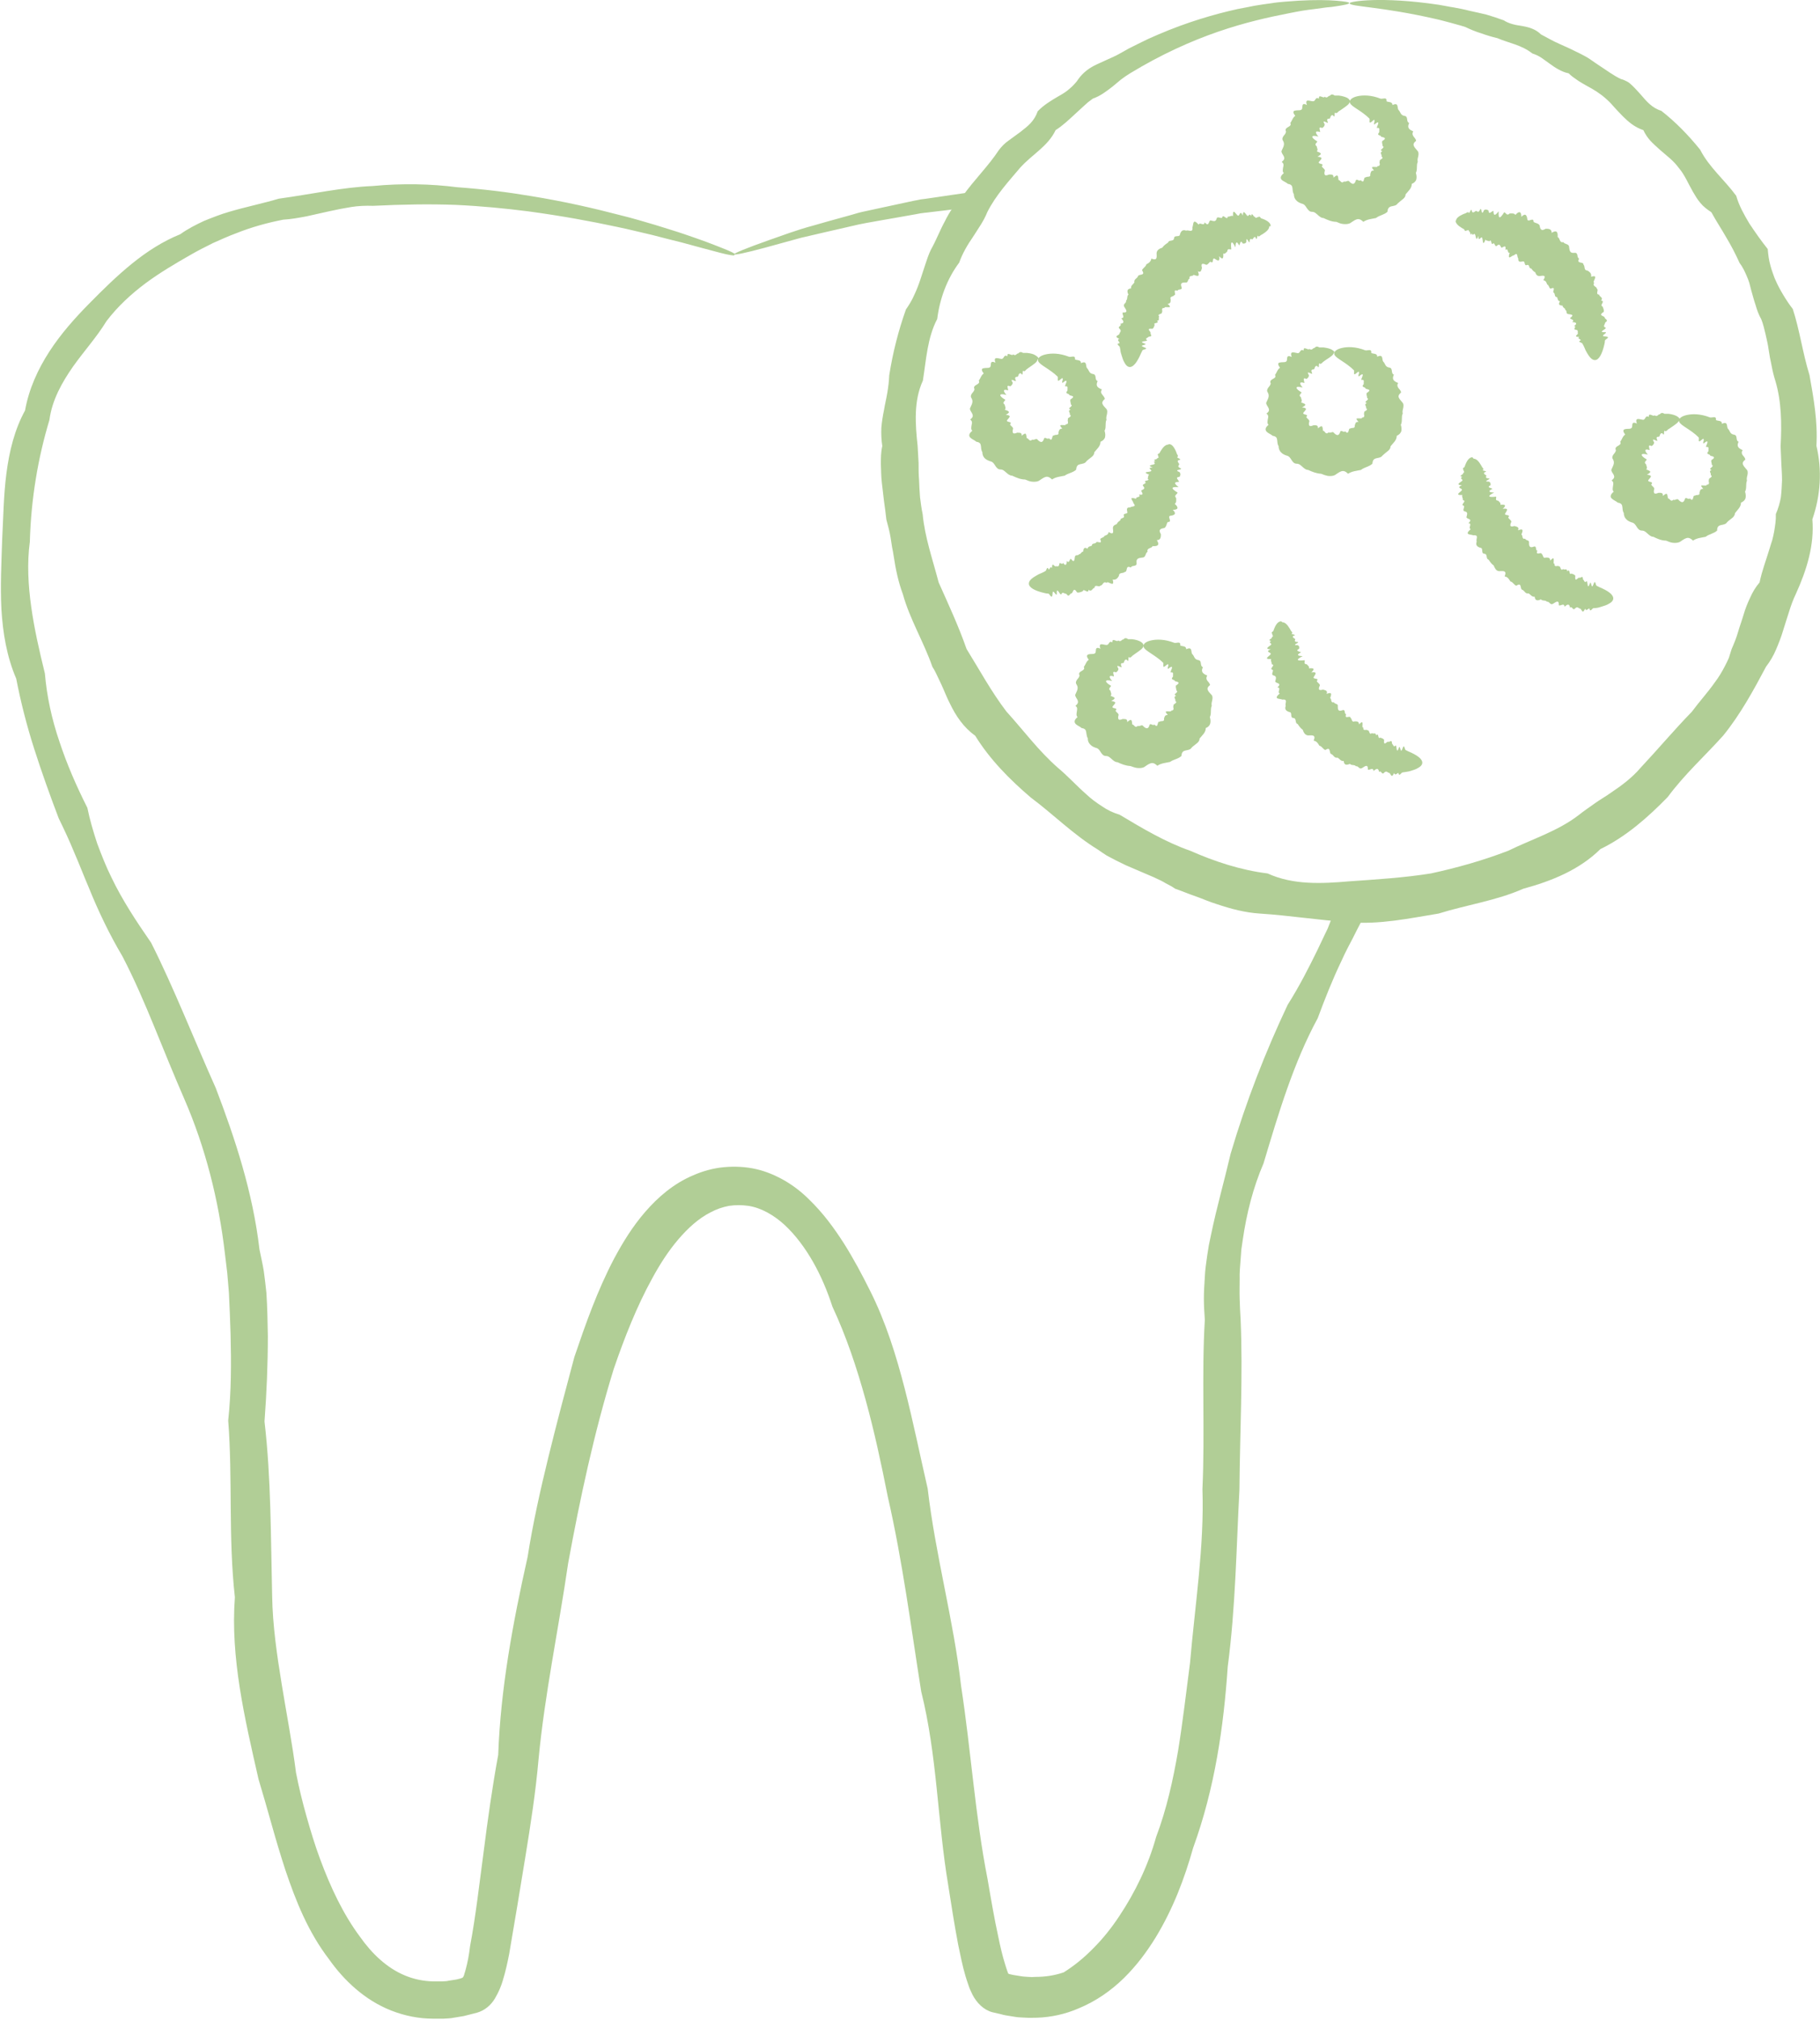 <svg viewBox="0 0 76.24 84.61" xmlns="http://www.w3.org/2000/svg" data-sanitized-data-name="Layer 2" data-name="Layer 2" id="Layer_2">
  <defs>
    <style>
      .cls-1 {
        fill: #b1ce96;
        stroke-width: 0px;
      }
    </style>
  </defs>
  <g data-sanitized-data-name="274" data-name="274" id="_274">
    <g>
      <path d="m56.54.13c0-.07,1.32-.29,3.73.07.2.03.41.08.62.11.21.04.44.08.66.14.23.05.46.1.71.16.24.07.48.15.73.24.23.15.5.2.78.24.28.05.56.13.78.35.13.07.26.14.39.21.13.07.27.14.41.2.14.06.28.13.42.19.14.07.28.14.43.21.14.07.29.15.42.24.13.09.27.19.41.28.28.18.55.39.87.54.09.02.17.06.25.1.08.04.15.1.21.16.13.12.25.26.37.39.24.28.47.56.86.68.59.46,1.13,1.01,1.63,1.63.37.73,1.01,1.25,1.51,1.93.12.42.33.79.55,1.16.24.36.49.72.77,1.07.02.24.05.47.11.68.03.11.06.22.1.32.04.11.07.21.12.31.09.21.2.41.32.61.12.2.25.4.4.59.29.89.41,1.83.7,2.77.17.95.35,1.94.29,2.96.24,1.01.18,2.07-.17,3.08.09,1.08-.24,2.13-.69,3.12-.12.25-.21.5-.29.76-.08.26-.17.52-.25.79-.08.27-.18.52-.29.78-.11.26-.25.5-.42.72-.52.98-1.07,1.99-1.79,2.88-.77.86-1.62,1.62-2.33,2.58-.82.84-1.73,1.65-2.82,2.18-.88.87-2.05,1.34-3.23,1.66-1.13.5-2.36.67-3.55,1.04-1.23.2-2.47.47-3.74.36-1.27-.08-2.49-.28-3.74-.36-.63-.04-1.23-.2-1.82-.4-.3-.09-.58-.22-.87-.32-.29-.1-.57-.22-.86-.32-.13-.09-.26-.16-.4-.23-.13-.08-.27-.15-.41-.21-.14-.07-.28-.12-.41-.18-.14-.06-.28-.12-.42-.18l-.42-.18c-.14-.07-.27-.13-.41-.2-.13-.07-.27-.14-.4-.21-.13-.08-.25-.17-.37-.25-1.03-.63-1.87-1.48-2.81-2.18-.89-.76-1.72-1.6-2.33-2.59-.49-.35-.81-.83-1.06-1.35-.13-.25-.23-.52-.35-.78-.06-.13-.12-.25-.18-.38-.06-.13-.12-.25-.2-.37-.37-1.06-.95-2-1.24-3.05-.19-.51-.3-1.04-.38-1.57-.02-.13-.04-.26-.07-.39-.02-.13-.04-.26-.06-.39-.04-.26-.11-.51-.18-.77-.03-.26-.06-.52-.1-.78-.03-.26-.06-.52-.09-.77-.03-.26-.03-.51-.04-.77,0-.25,0-.51.06-.76-.04-.25-.05-.51-.04-.76.02-.25.06-.5.11-.74.04-.25.1-.49.14-.73.04-.24.07-.48.08-.73.15-.96.39-1.89.7-2.76.14-.2.26-.4.35-.61.1-.21.18-.42.25-.63.07-.22.14-.43.21-.64.07-.21.14-.43.24-.63.22-.39.37-.8.58-1.18.19-.39.43-.75.74-1.05.49-.69,1.08-1.26,1.52-1.93.12-.16.26-.3.42-.41.16-.12.32-.23.48-.35.15-.12.3-.23.43-.37.13-.14.23-.3.3-.5.26-.27.58-.46.89-.64.16-.09.31-.18.44-.3.07-.06.13-.11.19-.18.06-.06.12-.13.17-.21.21-.3.49-.5.8-.64.15-.07.31-.14.46-.21.15-.07.3-.13.44-.21.14-.08.28-.15.41-.23.14-.07.28-.14.42-.21.14-.07.27-.13.41-.2.13-.06.27-.12.41-.18,1.21-.52,2.34-.85,3.33-1.07.25-.05.49-.09.72-.14.23-.04.45-.07.67-.1.42-.07.82-.08,1.16-.11.7-.04,1.23-.03,1.59,0,.36.03.54.06.54.1,0,.04-.23.09-.66.15-.11.02-.23.02-.36.04-.13.02-.28.04-.44.06-.16.02-.33.04-.51.07-.18.03-.38.07-.58.11-.82.16-1.82.38-2.95.77-1.13.39-2.38.95-3.68,1.74-.13.08-.26.17-.38.26-.12.1-.24.2-.36.3-.25.19-.5.39-.82.5-.07.05-.13.1-.2.15-.06.05-.12.11-.19.17-.12.11-.25.23-.37.34-.25.23-.5.47-.8.66-.32.68-.99,1.02-1.49,1.58-.48.57-1.01,1.14-1.37,1.85-.15.38-.38.69-.6,1.04-.23.33-.44.69-.58,1.08-.5.67-.81,1.49-.92,2.36-.41.78-.46,1.69-.6,2.58-.39.85-.32,1.81-.22,2.74.01.23.03.47.04.71,0,.23,0,.47.02.71.01.24.02.48.04.72.03.24.06.48.11.71.09.97.42,1.9.67,2.86.41.92.83,1.82,1.17,2.79.54.87,1.03,1.78,1.67,2.62.71.78,1.34,1.64,2.15,2.35.41.34.78.75,1.19,1.11.2.19.42.35.65.5.23.16.48.28.75.36.94.56,1.9,1.14,2.96,1.51,1.02.45,2.11.81,3.24.95,1.07.49,2.27.43,3.42.33,1.15-.08,2.29-.15,3.42-.33,1.11-.24,2.2-.55,3.24-.95,1-.49,2.08-.82,2.96-1.5.21-.17.44-.32.66-.48.22-.16.46-.29.68-.45.45-.3.89-.63,1.24-1.04.74-.79,1.41-1.59,2.15-2.35.31-.42.67-.81.97-1.24.16-.21.29-.43.41-.66.06-.12.12-.23.17-.35.04-.12.08-.25.12-.38.1-.23.2-.47.27-.72.07-.24.16-.48.23-.72.07-.24.16-.47.27-.7.1-.23.23-.45.4-.65.1-.49.28-.95.42-1.42.04-.12.07-.24.11-.35.03-.12.06-.24.08-.36.04-.24.08-.48.07-.73.1-.23.17-.47.21-.7.03-.24.04-.48.05-.72,0-.24-.02-.48-.03-.71-.01-.24-.02-.47-.03-.71.05-.93.04-1.87-.22-2.74-.07-.22-.12-.43-.16-.65-.05-.22-.09-.44-.12-.65-.03-.22-.08-.43-.13-.65-.05-.21-.1-.43-.18-.63-.11-.19-.18-.39-.24-.6-.07-.2-.12-.41-.18-.61-.03-.1-.05-.21-.08-.31-.03-.1-.07-.2-.11-.29-.08-.19-.17-.38-.3-.55-.17-.38-.36-.74-.57-1.09-.2-.35-.42-.68-.61-1.03-.18-.12-.34-.24-.46-.39-.13-.15-.22-.31-.32-.48-.19-.33-.34-.7-.58-.98-.11-.15-.24-.29-.38-.41-.14-.12-.28-.24-.42-.36-.13-.12-.27-.24-.39-.37-.12-.13-.22-.28-.3-.45-.36-.12-.62-.34-.86-.58-.12-.12-.23-.24-.35-.37-.06-.06-.11-.13-.17-.19-.06-.06-.12-.12-.18-.17-.24-.22-.52-.39-.8-.54-.14-.08-.27-.15-.4-.24-.13-.09-.25-.17-.37-.29-.16-.03-.29-.09-.42-.16-.13-.07-.25-.15-.37-.24-.12-.09-.24-.17-.35-.25-.12-.08-.25-.14-.38-.18-.45-.36-1-.44-1.46-.64-.25-.06-.48-.13-.7-.21-.23-.07-.44-.16-.65-.26-.21-.07-.43-.12-.63-.18-.2-.05-.4-.11-.59-.15-2.3-.53-3.62-.52-3.62-.66Z" class="cls-1"></path>
      <path d="m60.99,9.26c0-.11.1-.2.3-.29.03-.01.07-.03.11-.04.04-.03.08-.05.12-.04.03.14.11-.26.14-.03.04.07.1.02.15-.02.06-.04.09.1.17-.02.1-.26.06.31.18-.01.07-.06.13-.03.19,0,.02.22.13.03.21.02,0,.26.1.17.22.02-.02.35.06.31.23.04.08.02.11.17.23.05.08,0,.19-.02.24.06.17-.19.25-.13.25.08.18-.18.23-.05.25.1.02.16.27-.11.26.11.07.06.19.05.25.14.03.14.05.28.26.15.11,0,.25,0,.25.17.24-.15.26.01.25.18.11.04.06.25.24.21.05.1.24.06.24.21.02.14.03.26.21.24.2-.03.09.2.21.24-.13.24.19.11.18.25.08.07,0,.25.17.25.09.06.18.12.15.26.37-.11.02.22.13.25-.09.16.11.15.11.25.1.05-.08.24.1.25,0,.09.19.11.08.25.2.01-.09.21.06.24.03.08.07.15.05.23-.25.16,0,.16.04.23-.01.08.2.1.02.22,0,.07-.12.17.02.21.06.06-.39.21,0,.19.08.05-.28.17-.01.18.25.02-.01.12-.02.17,0,.05-.01.1-.02.15-.1.44-.24.67-.4.67-.09,0-.18-.07-.26-.19-.04-.06-.09-.14-.13-.22-.02-.04-.04-.09-.06-.14-.02-.05-.05-.1-.08-.15-.02-.04-.23-.06-.06-.13,0-.05-.17-.07-.06-.14-.28,0-.06-.09-.06-.15-.03-.05.04-.12-.08-.15-.17-.01.05-.13-.08-.16.15-.1.09-.16-.08-.16.13-.11-.08-.11-.09-.17.21-.15.03-.15-.09-.17-.1-.03-.02-.14-.11-.17.01-.08-.12-.09-.11-.18-.14-.01-.2-.05-.11-.18-.11-.02-.09-.12-.13-.18-.12,0-.06-.13-.13-.18-.09-.03.13-.28-.14-.17-.07-.04-.06-.15-.14-.18-.03-.08-.05-.16-.16-.17.15-.25-.03-.19-.16-.18-.12,0-.15-.08-.18-.16-.08-.03-.12-.1-.17-.16-.11.02-.05-.19-.18-.14-.13.05-.05-.19-.18-.15-.11.02-.19.03-.18-.13-.06-.04,0-.29-.18-.13-.09,0-.29.26-.18-.11-.1.06-.05-.23-.18-.11.05-.28-.12-.08-.17-.1-.04-.07-.07-.18-.17-.09-.1.1-.09-.11-.17-.09-.1.13-.06-.24-.16-.08-.05-.05-.12,0-.16-.08-.14.35-.1-.03-.15-.08-.04-.07-.15.22-.15-.07-.1.27-.1.02-.14-.06-.04-.09-.11.11-.13-.06-.07.19-.07-.12-.12-.06-.03-.14-.08-.01-.11-.05-.04.04-.07.03-.1-.05-.03-.02-.06-.03-.09-.05-.17-.1-.27-.21-.27-.32Z" class="cls-1"></path>
      <path d="m53.17,9.48c0,.11-.1.21-.27.32-.03.02-.06.03-.09.05-.03.03-.07.06-.1.05-.05-.14-.05.26-.11.05-.05-.06-.08,0-.12.06-.04.05-.1-.07-.13.06,0,.27-.15-.28-.14.06-.04.08-.09.07-.15.07-.1-.19-.11.03-.15.08-.12-.23-.15-.11-.16.08-.15-.32-.21-.25-.17.08-.05.03-.16-.07-.17.09-.05.04-.09.12-.17.09.02.23-.03.26-.17.11.04.25-.06.19-.18.11-.13-.09-.03.25-.18.12-.07.02-.09.12-.18.13-.11-.05-.25-.1-.18.13-.03.1-.04.21-.17.14.1.26-.03.2-.18.15-.03.08-.21,0-.17.16-.09.02-.04.19-.18.16-.11,0-.22.01-.16.18.07.17-.16.07-.16.17-.24-.09-.03.17-.14.18-.03.07-.21.04-.15.18,0,.09,0,.18-.13.18.29.26-.16.07-.13.18-.18-.02-.05.14-.11.18.03.09-.22.05-.11.18-.06.05.05.17-.1.17.15.13-.19.07-.09.17-.02.06-.03.12-.09.17-.3-.03-.08.1-.08.17-.04.05.13.15-.08.16-.04.05-.18.07-.07.15.03.06-.44.02-.07.15.06.06-.31.05-.06.14.23.08-.04.09-.06.13-.02.04-.04.08-.06.12-.15.35-.31.58-.47.58-.09,0-.17-.07-.24-.21-.04-.07-.07-.16-.1-.26-.02-.05-.03-.11-.05-.17,0-.06-.02-.12-.03-.19,0-.05-.2-.14-.01-.17,0-.06-.14-.14-.01-.18-.26-.11-.03-.14,0-.2,0-.07.11-.11.02-.21-.14-.11.11-.12.02-.22.18-.02.15-.11.04-.23.18-.02.02-.16.06-.24.26.01.13-.13.06-.25-.06-.12.11-.14.08-.25.08-.06.02-.19.1-.25-.07-.14-.06-.25.11-.26-.02-.12.09-.17.14-.25-.03-.14.11-.16.15-.26.02-.11.34,0,.17-.25.03-.1.16-.14.18-.25.1-.05.19-.11.21-.24.27.11.22-.08.22-.24.02-.13.13-.18.24-.22.06-.09.15-.15.24-.21.03-.13.24-.03.25-.18.01-.16.24-.02.25-.17.04-.12.1-.21.26-.15.09-.05.29.12.26-.14.05-.1,0-.41.26-.11.04-.13.24.09.25-.1.2.22.16-.07.25-.08.1.02.21.08.25-.06.03-.15.18.01.24-.06.03-.18.21.16.23-.04.08.02.14-.06.22-.02-.02-.39.14-.03.21-.02.07.04.08-.27.2,0,.01-.29.12-.06.18,0,.07.07.09-.14.17.02.03-.21.12.09.15.02.06.12.09,0,.14.03.04-.05.08-.03.12.04.04.01.08.03.11.04.2.08.3.18.3.29Z" class="cls-1"></path>
      <path d="m53.72,26.06c.11,0,.21.1.31.27.02.03.03.06.05.09.03.03.06.06.05.1-.13.05.26.05.05.11-.06.05,0,.08.06.12.06.04-.07.1.06.13.28,0-.28.15.06.14.08.04.07.09.06.15-.19.1.03.11.08.15-.23.12-.11.15.07.16-.31.15-.25.21.08.17.03.05-.07.16.09.17.04.05.12.09.09.17.23-.02.25.03.1.17.25-.04.19.06.11.18-.09.13.25.03.12.18.02.07.12.1.13.18-.05.11-.1.25.13.18.1.03.21.04.15.18.25-.1.2.03.15.18.08.03,0,.21.16.17.02.09.19.04.16.18,0,.11.01.22.18.16.17-.07.07.16.17.16-.09.24.18.03.18.15.07.03.04.21.18.15.09,0,.18,0,.18.13.26-.28.07.16.18.13-.02.18.14.05.18.12.09-.03.05.22.18.11.05.06.17-.05.17.1.13-.15.07.19.17.09.06.02.12.03.17.09-.03.3.1.08.17.08.05.05.16-.13.16.08.05.04.07.18.15.08.06-.03.02.44.15.07.06-.06.05.31.14.06.08-.23.09.05.13.06.04.02.08.04.12.06.36.15.58.31.58.47,0,.09-.07.17-.21.24-.07.04-.16.07-.26.1-.05.02-.11.03-.17.04-.06.01-.12.02-.19.03-.05,0-.14.2-.17.02-.05,0-.14.14-.18,0-.11.26-.14.03-.2,0-.07,0-.11-.11-.21-.02-.11.14-.12-.11-.22-.02-.03-.18-.11-.15-.23-.04-.02-.18-.16-.02-.24-.06.01-.26-.13-.13-.25-.06-.12.06-.14-.1-.25-.08-.06-.08-.19-.02-.25-.1-.14.06-.25.06-.26-.12-.12.02-.17-.09-.26-.14-.14.03-.16-.11-.26-.15-.11-.02,0-.34-.25-.17-.1-.03-.14-.16-.25-.18-.06-.1-.11-.19-.24-.21.11-.27-.08-.22-.24-.22-.13-.02-.18-.13-.22-.24-.09-.06-.15-.15-.21-.24-.13-.03-.03-.24-.18-.25-.16-.01-.02-.24-.17-.25-.12-.04-.21-.1-.15-.26-.05-.09.12-.29-.14-.26-.1-.05-.41,0-.11-.26-.13-.04.09-.24-.1-.25.22-.2-.07-.16-.09-.25.02-.1.08-.21-.06-.25-.15-.03.01-.18-.05-.24-.18-.03.16-.21-.04-.23.02-.08-.06-.14-.02-.22-.38.02-.03-.14-.02-.21.04-.07-.27-.08,0-.2-.29,0-.06-.12.01-.18.07-.07-.14-.09.01-.17-.21-.03.1-.11.02-.15.12-.06,0-.09.03-.14-.05-.04-.03-.08.04-.12.01-.04.03-.08.04-.11.08-.2.18-.3.29-.3Z" class="cls-1"></path>
      <path d="m61.73,19.21c.11,0,.21.1.31.27.02.03.03.06.05.09.03.03.06.07.05.1-.14.05.26.05.05.11-.06.05,0,.09.06.12.05.04-.07.1.06.13.28,0-.28.15.06.14.08.04.07.09.07.15-.19.1.03.11.08.15-.23.12-.11.15.07.16-.31.15-.25.21.08.17.03.05-.07.16.09.17.04.05.12.09.09.17.23-.02.25.03.1.17.25-.04.19.06.11.18-.09.13.25.03.12.18.02.07.12.1.13.18-.05.11-.1.25.13.18.1.03.21.04.15.18.25-.1.2.03.14.18.08.03,0,.21.16.17.02.09.19.04.16.18,0,.11.02.22.18.16.17-.07.07.16.17.16-.09.24.18.03.18.14.07.03.04.21.18.15.09,0,.18,0,.18.13.26-.29.07.16.18.13-.02.18.14.05.18.11.09-.03.05.22.18.11.05.06.17-.05.17.1.13-.15.07.19.17.09.06.02.12.03.17.09-.03.31.1.08.16.08.05.05.16-.13.16.07.05.04.07.18.15.08.06-.03.02.44.15.07.06-.06.05.31.14.06.08-.23.09.04.13.06.04.02.08.04.12.06.36.15.58.31.58.47,0,.09-.07.17-.21.24-.07.04-.16.07-.26.1-.05.02-.11.03-.17.05-.06.01-.12.02-.19.02-.05,0-.14.2-.17.01-.05,0-.14.14-.18.01-.11.26-.14.03-.2,0-.07,0-.11-.11-.21-.02-.11.14-.12-.11-.22-.02-.03-.18-.11-.15-.23-.04-.02-.18-.16-.02-.24-.06.01-.26-.13-.13-.25-.06-.12.06-.14-.11-.25-.09-.06-.08-.19-.02-.25-.1-.14.07-.25.06-.26-.11-.12.02-.17-.09-.26-.14-.14.03-.16-.11-.26-.15-.11-.02,0-.34-.25-.17-.1-.03-.14-.16-.25-.18-.06-.1-.11-.19-.24-.21.11-.27-.08-.22-.24-.22-.13-.02-.17-.13-.22-.24-.09-.06-.15-.15-.21-.24-.13-.03-.03-.24-.18-.25-.16-.01-.02-.24-.17-.25-.12-.04-.21-.1-.15-.26-.05-.09.12-.29-.14-.26-.1-.05-.41,0-.11-.26-.13-.04.09-.24-.1-.25.22-.19-.07-.16-.08-.25.02-.1.08-.21-.06-.24-.15-.03.01-.18-.05-.24-.18-.03.16-.21-.04-.23.02-.08-.06-.14-.02-.22-.38.02-.03-.14-.02-.21.04-.07-.27-.08,0-.2-.29-.01-.06-.12.01-.18.07-.07-.14-.09.01-.17-.21-.03.1-.12.02-.15.12-.06,0-.09.03-.14-.05-.04-.03-.08.04-.12.01-.04.03-.08.04-.11.08-.2.18-.3.29-.3Z" class="cls-1"></path>
      <path d="m48.97,18.6c.11,0,.2.1.29.3.01.03.03.07.04.11.03.04.05.08.04.12-.14.03.26.11.03.14-.07.04-.02.09.02.15.04.06-.1.09.02.17.26.1-.32.06,0,.18.06.08.04.14,0,.2-.22.02-.03.13-.02.21-.26,0-.17.1-.02.22-.35-.02-.31.06-.04.23-.02.08-.17.11-.06.23,0,.08.02.19-.06.24.19.17.13.25-.08.25.18.18.05.23-.1.25-.16.02.11.27-.11.26-.06.07-.05.19-.14.25-.14.03-.28.05-.15.26,0,.11,0,.25-.17.25.15.24-.01.26-.18.25-.04.11-.25.06-.21.24-.1.05-.06.24-.22.24-.14.02-.26.03-.24.21.03.2-.2.09-.24.21-.24-.13-.12.19-.25.18-.07.08-.24,0-.25.17-.05.09-.12.18-.26.15.11.38-.22.02-.25.14-.16-.09-.15.11-.26.11-.05.1-.24-.08-.25.1-.09,0-.11.19-.25.08-.01.2-.22-.09-.24.06-.08.03-.15.07-.24.05-.16-.25-.16,0-.23.04-.08-.01-.1.2-.22.02-.08,0-.17-.11-.21.02-.06.06-.21-.39-.19,0-.05.08-.17-.28-.18-.01-.02.25-.12-.01-.17-.02-.05,0-.1-.01-.15-.02-.44-.1-.67-.24-.67-.4,0-.09.07-.18.19-.26.06-.04.13-.08.22-.13.04-.02.09-.04.14-.06.05-.02.1-.05.15-.08.04-.02.06-.23.13-.06.05,0,.07-.17.14-.06,0-.28.09-.06.15-.07.05-.03.12.05.15-.07.01-.17.13.05.16-.08.1.15.16.09.16-.08.11.13.11-.08.17-.09.15.21.15.03.17-.09.03-.1.14-.02.17-.1.08.01.1-.12.18-.11,0-.14.05-.2.18-.12.02-.11.11-.09.18-.13,0-.12.13-.06.18-.13.03-.09.28.12.17-.14.04-.07.15-.06.18-.14.08-.03.16-.05.17-.16.24.15.19-.03.18-.16,0-.11.08-.14.16-.17.03-.08.1-.12.16-.17-.02-.11.18-.05.14-.18-.05-.13.19-.05.14-.17-.02-.11-.03-.19.13-.18.04-.06.29,0,.13-.18,0-.09-.25-.29.12-.18-.06-.1.23-.04.11-.18.28.05.08-.12.1-.17.07-.04.18-.07.09-.17-.1-.1.11-.09.09-.17-.13-.1.24-.05.08-.16.05-.05,0-.12.07-.16-.35-.14.03-.1.08-.15.07-.04-.22-.15.07-.15-.27-.1-.02-.1.06-.14.09-.04-.1-.11.06-.13-.19-.07.12-.07.06-.12.14-.03.01-.08.05-.11-.04-.04-.03-.07.05-.1.02-.03.03-.06.05-.09.1-.17.21-.27.31-.27Z" class="cls-1"></path>
      <path d="m55.88,14.75c0,.11-.15.2-.35.33-.03.02-.07.05-.11.08-.04.04-.07.08-.12.08-.1-.11,0,.27-.12.09-.07-.03-.1.04-.12.11-.02.07-.15-.02-.12.13.06.13,0,.08-.07.05-.06-.03-.13-.05-.04.09,0,.09-.05.12-.1.16-.2-.09-.08.1-.09.17-.24-.08-.2.05-.07.19-.34-.09-.33.04-.05.2,0,.03-.04.06-.06.09-.02.03-.03.07.04.12,0,.07.07.14,0,.21.11.04.17.06.18.1,0,.03-.05.07-.14.11.25.03.17.09.07.21-.05.05.01.08.07.09.06.02.11.03.04.1.02.07.12.1.13.18-.02.06-.03.13-.01.17.02.04.07.05.18,0,.1,0,.2-.02.19.13.2-.18.19-.06.21.1.04,0,.07.04.1.08.03.03.07.05.13-.01.04.02.08,0,.12,0,.04-.02.08-.03.12.03.04.04.08.07.13.08.04,0,.08-.02.11-.1.02-.09.06-.08.1-.06.04.02.1.04.12,0,.08.1.12.06.14,0,.02-.05.02-.13.07-.11.03-.03.08-.02.12-.03.05,0,.08-.03.07-.1.02-.04.02-.08.04-.11.02-.03.06-.05.12-.04-.13-.14-.09-.15-.02-.15.07,0,.18.02.16-.03.08,0,.1-.04.1-.08,0-.04-.03-.09,0-.12-.02-.04.02-.07.07-.09.04-.03.07-.07,0-.11.02-.03,0-.07-.02-.11-.02-.04-.01-.07.06-.1-.1-.03-.06-.06-.01-.1.04-.04.09-.08.02-.11,0-.07-.04-.13-.02-.21.13-.08.13-.12.09-.14-.04-.02-.12-.03-.14-.05,0-.08-.21-.03-.07-.19-.02-.06.05-.2-.09-.17-.04,0,.02-.1.04-.17.02-.07,0-.11-.15.02-.05,0-.02-.07,0-.13,0-.06,0-.1-.1-.01-.18.16-.07-.08-.12-.12-.04-.04-.08-.07-.12-.11-.37-.31-.7-.42-.7-.59,0-.08.1-.18.33-.23.22-.05.56-.06.97.1.08.03.28-.09.25.11.07.05.26,0,.25.16.27-.13.19.12.25.2.09.08.08.22.24.25.2.02.06.24.21.3-.09.19-.02.27.18.35-.06.09-.03.15.01.21.05.06.11.12.11.19-.11.09-.12.16-.09.22.03.07.1.13.16.21.05.07.03.15.02.22-.02.08-.04.15-.02.23-.07.14,0,.32-.08.47.03.09.04.19.02.27-.03.08-.09.15-.19.19,0,.19-.15.3-.26.44,0,.1-.07.17-.14.22-.07.06-.14.11-.2.17-.05.08-.16.09-.25.11-.09.02-.16.06-.17.23-.14.13-.33.14-.48.26-.19.04-.37.05-.54.16-.12-.12-.21-.13-.29-.1-.09.03-.17.1-.27.16-.09.04-.19.04-.29.03-.09-.02-.19-.05-.28-.09-.19-.01-.37-.08-.54-.16-.1,0-.17-.07-.24-.13-.07-.06-.13-.13-.24-.13-.11,0-.17-.08-.22-.16-.05-.08-.1-.16-.2-.18-.09-.03-.18-.07-.24-.14-.06-.06-.1-.15-.1-.26-.05-.07-.05-.17-.06-.26-.01-.09-.05-.15-.19-.17-.06-.06-.18-.1-.25-.17-.06-.07-.08-.16.08-.29-.07-.06-.04-.16-.03-.24.02-.08.04-.16-.06-.23.13-.09.12-.16.09-.23-.03-.07-.1-.14-.1-.22.06-.15.16-.27.07-.43-.06-.08-.02-.15.02-.21.05-.06.1-.12.1-.18-.05-.09.02-.14.09-.18.07-.04.14-.07.09-.17.08-.1.1-.23.21-.3-.12-.16-.08-.21,0-.22.08-.02.19,0,.24-.03.06-.02.05-.1.06-.17.01-.06.05-.1.19-.03-.11-.29.14-.17.25-.16.12.01.09-.2.25-.11-.02-.22.2.02.24-.07.12.09.14-.05.22-.04.05-.07.12-.07.2-.02.06,0,.12,0,.17,0,.16.02.28.05.36.1.08.05.12.1.12.15Z" class="cls-1"></path>
      <path d="m56.54,4.25c0,.11-.15.2-.35.34-.03.02-.07.05-.11.07-.04.04-.07.08-.12.08-.1-.11,0,.27-.12.09-.07-.03-.1.04-.12.11-.02.07-.15-.02-.12.12.06.13,0,.08-.07.05-.06-.03-.13-.05-.04.09,0,.09-.05.12-.1.16-.2-.08-.08.1-.09.17-.24-.08-.2.05-.07.19-.34-.09-.33.04-.05.2,0,.03-.04.06-.06.09-.02.03-.03.07.04.12,0,.07.07.14,0,.21.11.04.17.07.17.1,0,.03-.05.07-.14.12.25.03.17.09.07.21-.05.05.01.08.07.09.06.02.11.03.04.1.02.07.12.1.13.18-.02.06-.03.13-.01.17.02.04.07.05.18,0,.1,0,.2-.02.19.13.2-.18.19-.06.21.1.04,0,.07.04.1.07.03.03.07.05.13-.01.04.02.08,0,.12-.01.04-.02.08-.03.12.03.04.04.09.07.13.08.04,0,.08-.02.11-.1.02-.09.06-.08.1-.06.04.02.1.04.12,0,.08.1.12.06.13,0,.02-.05.02-.13.08-.11.05-.06.22.02.19-.13.01-.04.02-.08.04-.12.02-.03.06-.04.12-.04-.13-.14-.09-.15-.02-.15.07,0,.18.02.16-.03.08,0,.1-.04.1-.08,0-.04-.03-.09,0-.12-.02-.04.02-.07.07-.1.05-.03.07-.06,0-.11.02-.03,0-.07-.02-.11-.02-.04-.01-.07.06-.11-.1-.03-.06-.06-.01-.1.04-.04.09-.08.02-.11,0-.07-.04-.13-.02-.21.13-.08.13-.12.09-.14-.04-.03-.12-.03-.14-.05,0-.08-.21-.02-.07-.19-.02-.06.05-.2-.09-.17-.04,0,.02-.1.04-.17.02-.07,0-.11-.15.02-.05,0-.01-.07,0-.13,0-.06,0-.1-.1,0-.18.16-.07-.08-.12-.12-.04-.04-.08-.07-.12-.11-.37-.31-.7-.42-.7-.59,0-.08.1-.18.32-.23.22-.05.56-.06.97.1.08.03.28-.09.25.11.07.05.25,0,.25.16.27-.13.19.11.25.2.09.08.08.22.24.25.2.02.06.24.21.3-.09.19-.02.27.17.35-.05.09-.03.15.01.21.04.06.11.12.11.19-.12.09-.12.16-.09.22.03.07.1.13.16.21.05.07.03.15.02.22-.02.07-.04.15-.02.23-.07.14,0,.32-.08.46.03.09.04.19.02.27-.02.08-.09.15-.19.19,0,.19-.15.3-.26.44,0,.1-.07.17-.14.22-.07.06-.14.11-.2.17-.05.08-.16.09-.25.11-.09.02-.16.07-.17.23-.14.13-.33.14-.48.26-.19.04-.37.05-.53.16-.12-.12-.21-.13-.29-.1-.09.03-.17.1-.27.16-.09.04-.19.04-.29.03-.1-.01-.19-.05-.28-.09-.19,0-.37-.08-.54-.16-.1,0-.17-.07-.24-.13-.07-.06-.13-.13-.24-.13-.11,0-.16-.08-.22-.16-.05-.08-.1-.16-.2-.18-.09-.03-.18-.07-.24-.14-.06-.06-.1-.15-.1-.26-.05-.07-.05-.17-.06-.26-.01-.09-.05-.15-.19-.17-.06-.06-.18-.1-.25-.16-.07-.07-.08-.16.08-.29-.07-.06-.04-.16-.03-.24.02-.08.04-.16-.06-.23.13-.1.12-.16.09-.23-.03-.07-.1-.14-.1-.22.06-.15.16-.27.07-.43-.06-.08-.02-.15.02-.21.05-.06.1-.11.1-.19-.05-.09.02-.14.09-.18.07-.04.14-.08.09-.17.08-.1.1-.23.21-.3-.13-.16-.08-.21,0-.22.08-.02.19,0,.24-.03.06-.02.05-.1.06-.17.01-.07.05-.11.19-.03-.06-.14-.02-.19.04-.19.06,0,.15.03.21.03.12.01.09-.21.25-.11-.02-.22.2.02.24-.08.12.09.14-.05.22-.04.05-.07.12-.07.2-.01.06,0,.12,0,.17,0,.16.02.28.06.36.1.08.05.11.1.11.15Z" class="cls-1"></path>
      <path d="m47.9,27.04c0,.11-.15.2-.35.34-.03.02-.07.05-.11.08-.04.04-.07.08-.12.08-.1-.11,0,.27-.12.09-.07-.03-.1.04-.12.11-.02.07-.15-.02-.12.12.06.13,0,.08-.07.05-.07-.03-.13-.05-.04.09,0,.09-.05.12-.1.16-.2-.09-.08.1-.09.17-.24-.08-.2.05-.07.19-.34-.09-.33.04-.05.2,0,.03-.04.06-.06.09-.02.03-.03.07.04.12,0,.07.07.14,0,.21.11.04.17.07.17.1,0,.03-.05.07-.14.12.25.03.17.09.07.21-.05.06.01.08.07.09.06.01.11.03.04.1.02.07.12.1.13.18-.02.06-.03.13-.01.17.02.04.07.05.18,0,.1.01.2-.02.19.13.2-.18.19-.06.21.1.04,0,.07.04.1.07.03.03.07.05.13-.01.04.02.08,0,.12-.01.04-.02.08-.03.12.03.04.04.09.07.13.08.04,0,.09-.02.11-.1.02-.09.06-.08.1-.06.04.02.1.04.12,0,.08.1.12.06.13,0,.02-.05.02-.13.08-.11.05-.06.22.02.19-.13.01-.04.02-.08.04-.11.02-.03.06-.05.12-.05-.13-.14-.09-.15-.02-.15.07,0,.18.02.16-.03.08,0,.1-.04.1-.08,0-.04-.03-.09,0-.12-.02-.05.03-.07.07-.1.04-.03.07-.06,0-.11.02-.03,0-.07-.02-.11-.02-.04-.01-.07.06-.11-.1-.03-.06-.06-.01-.1.04-.04.09-.08.02-.11,0-.07-.04-.13-.02-.21.13-.08.12-.12.09-.14-.04-.03-.11-.03-.14-.05,0-.08-.21-.02-.07-.19-.02-.06.05-.2-.09-.17-.04,0,.02-.1.04-.17.02-.07,0-.11-.15.02-.04,0-.02-.07,0-.13,0-.06,0-.1-.1-.01-.18.16-.07-.08-.12-.12-.04-.04-.08-.07-.12-.11-.37-.3-.7-.42-.7-.59,0-.09.1-.18.32-.23.22-.05.56-.06.97.1.08.03.28-.09.25.11.07.05.25,0,.25.16.27-.13.19.11.25.2.09.07.08.22.24.25.2.02.06.24.21.3-.09.18-.02.27.18.35-.05.09-.04.15,0,.21.05.06.11.12.12.19-.12.09-.12.16-.09.22.03.07.1.13.16.2.05.07.03.15.02.22-.02.08-.04.15-.02.23-.07.14,0,.32-.08.47.06.19.04.38-.17.46,0,.19-.15.3-.26.44,0,.1-.07.17-.14.22-.07.06-.14.1-.2.17-.05.08-.16.09-.25.11-.09.02-.16.06-.17.23-.14.13-.33.14-.48.25-.19.04-.37.05-.53.16-.12-.12-.21-.13-.29-.1-.09.03-.18.1-.27.16-.09.04-.19.04-.29.03-.09-.01-.19-.05-.28-.08-.19-.01-.37-.08-.54-.16-.1,0-.17-.07-.24-.13-.07-.06-.13-.13-.24-.13-.11,0-.17-.08-.22-.16-.05-.08-.1-.16-.2-.18-.09-.03-.18-.07-.24-.14-.06-.06-.11-.15-.1-.26-.05-.07-.05-.17-.07-.26-.01-.09-.05-.15-.19-.17-.06-.06-.18-.1-.25-.17-.06-.07-.08-.16.08-.29-.07-.06-.04-.16-.03-.24.01-.08.04-.16-.06-.23.12-.1.12-.16.09-.24-.03-.07-.1-.14-.1-.22.06-.15.16-.27.06-.43-.06-.08-.02-.15.02-.21.05-.06.1-.11.1-.18-.05-.09.02-.14.09-.18.07-.04.14-.08.09-.17.08-.1.1-.23.21-.3-.12-.15-.08-.21,0-.23.08-.02.19,0,.24-.03.06-.02.05-.11.06-.17.01-.06.05-.1.19-.03-.06-.14-.02-.19.04-.19.06,0,.15.03.21.03.12.01.09-.2.25-.11-.02-.22.2.02.24-.08.12.09.14-.05.22-.04.05-.07.12-.07.2-.01.06,0,.12,0,.17,0,.16.02.28.06.36.11.08.05.11.1.11.15Z" class="cls-1"></path>
      <path d="m70.34,17.57c0,.11-.15.2-.35.34-.03.02-.07.05-.11.07-.04.04-.07.08-.12.08-.1-.11,0,.27-.12.09-.07-.03-.1.04-.12.11-.02.07-.15-.02-.12.12.06.13,0,.08-.07.05-.07-.03-.13-.05-.04.09,0,.09-.05.12-.1.16-.2-.09-.08.1-.09.17-.24-.08-.2.05-.07.19-.34-.09-.33.04-.05.2,0,.03-.04.06-.06.09-.02.03-.03.07.04.12,0,.07.07.14,0,.21.11.04.17.07.17.1,0,.03-.05.07-.14.12.25.03.17.09.07.21-.05.05.01.08.07.09.06.02.11.03.04.11.02.07.12.1.13.18-.02.06-.03.13-.01.17.02.04.07.05.18,0,.1,0,.2-.02.19.13.2-.18.18-.06.21.1.04,0,.07.04.1.07.03.03.07.05.12-.01.04.02.08,0,.12-.01.04-.02.08-.03.12.03.04.04.08.07.13.08.04,0,.08-.02.11-.1.02-.09.06-.08.1-.06.04.02.1.04.12,0,.08.1.12.06.13,0,.02-.05.02-.13.08-.11.05-.06.22.02.19-.13.02-.04.02-.08.04-.11.02-.03.06-.05.12-.05-.13-.14-.09-.15-.02-.14.07,0,.18.02.16-.03.09,0,.1-.04.1-.08,0-.04-.03-.09,0-.12-.02-.05.03-.07.07-.1.04-.03.07-.06,0-.11.02-.03,0-.07-.02-.11-.02-.04-.01-.07.06-.1-.1-.03-.06-.06-.01-.1.04-.04.09-.08.02-.11,0-.07-.04-.13-.02-.2.13-.08.12-.12.09-.14-.04-.03-.11-.03-.14-.05,0-.08-.21-.03-.07-.19-.02-.06.05-.2-.09-.17-.04,0,.02-.1.04-.17.02-.07,0-.11-.15.02-.04,0-.02-.07,0-.13,0-.06,0-.1-.1-.01-.18.16-.07-.08-.12-.12-.04-.04-.08-.07-.12-.11-.36-.3-.7-.42-.7-.59,0-.08.1-.18.33-.23.22-.05.56-.06.97.1.08.03.28-.09.25.11.07.05.26,0,.25.16.27-.13.19.12.25.2.09.08.08.22.24.25.2.02.06.24.21.3-.09.18-.02.27.17.35-.06.09-.04.15,0,.21.05.06.11.12.11.19-.12.09-.12.16-.09.22.03.07.1.13.16.21.05.07.03.15.02.22-.02.07-.04.15-.02.23-.06.14,0,.32-.08.46.03.09.04.19.02.27-.02.08-.09.15-.19.19,0,.19-.15.3-.25.44-.01.1-.07.17-.14.22-.07.06-.14.1-.2.17-.05.08-.16.09-.25.11-.09.02-.16.06-.16.23-.14.13-.33.14-.48.26-.19.04-.37.05-.53.16-.12-.12-.21-.13-.29-.1-.09.03-.17.1-.27.16-.1.04-.19.04-.29.03-.09-.01-.19-.05-.28-.09-.19,0-.37-.08-.53-.16-.1,0-.17-.07-.24-.13-.07-.06-.13-.13-.24-.13-.11,0-.17-.08-.22-.16-.05-.08-.1-.16-.2-.18-.09-.03-.18-.07-.24-.14-.06-.06-.1-.15-.1-.26-.05-.07-.05-.17-.06-.26-.01-.09-.05-.15-.19-.17-.06-.06-.18-.1-.25-.17-.07-.06-.08-.16.08-.29-.07-.06-.04-.16-.03-.24.01-.08.04-.16-.06-.23.13-.1.12-.16.09-.23-.03-.07-.11-.14-.1-.22.06-.15.16-.27.07-.43-.06-.08-.02-.15.02-.21.05-.06.1-.12.1-.18-.05-.09.02-.14.09-.18.07-.04.14-.08.09-.17.08-.1.1-.23.21-.3-.12-.16-.08-.21,0-.23.08-.02.19,0,.24-.03.06-.02.05-.11.06-.17.01-.06.05-.1.19-.03-.11-.29.14-.17.25-.16.12.01.09-.21.25-.12-.02-.22.2.02.24-.07.12.09.14-.05.22-.04.05-.07.12-.07.2-.02.06,0,.12,0,.17,0,.16.02.28.06.36.11.08.05.11.1.11.15Z" class="cls-1"></path>
      <path d="m43.46,15.05c0,.11-.15.2-.35.34-.03.02-.07.05-.11.08-.04.04-.07.08-.11.08-.1-.11,0,.27-.12.09-.07-.03-.1.04-.12.11-.02.07-.15-.02-.12.13.06.12,0,.08-.07.05-.07-.03-.13-.05-.04.09,0,.09-.05.12-.1.16-.2-.09-.08.1-.09.17-.24-.08-.2.05-.07.19-.34-.09-.33.04-.05.2,0,.03-.04.06-.06.09-.02.03-.03.07.04.12,0,.07.07.14,0,.21.23.07.22.12.04.21.25.03.17.09.07.21-.05.06.01.08.07.09.06.02.11.03.04.1.02.07.12.1.13.18-.02.06-.03.13-.01.17.02.04.07.05.18,0,.1.01.2-.02.19.13.2-.18.18-.06.21.1.04,0,.07.04.1.07.03.03.07.05.13-.01.04.02.08,0,.12-.01.04-.02.08-.03.12.03.04.04.08.07.13.08.04,0,.08-.02.11-.1.02-.09.06-.08.1-.06.05.02.1.04.12,0,.08.1.12.06.13,0,.02-.05.02-.13.08-.11.05-.06.22.02.19-.13.01-.04.02-.08.04-.11.02-.03.06-.05.12-.05-.13-.14-.09-.15-.02-.15.07,0,.18.02.16-.03.09,0,.1-.04.1-.08,0-.04-.03-.09,0-.12-.03-.05.02-.07.07-.1.04-.03.07-.07,0-.11.02-.03,0-.07-.02-.11-.02-.04-.01-.07.06-.1-.1-.03-.06-.07-.01-.1.04-.04.09-.08.02-.11,0-.07-.04-.13-.02-.21.13-.08.13-.12.09-.14-.04-.02-.12-.03-.14-.05,0-.08-.21-.02-.07-.19-.02-.06.05-.2-.09-.17-.04,0,.02-.1.04-.17.02-.07,0-.11-.15.02-.05,0-.02-.07,0-.13,0-.06,0-.1-.1-.01-.18.16-.07-.08-.12-.12-.04-.04-.08-.07-.12-.11-.37-.3-.7-.42-.7-.59,0-.08.1-.18.33-.23.22-.05.56-.06.97.1.08.03.28-.09.25.11.07.05.26,0,.25.16.27-.13.19.12.25.2.09.08.08.22.24.25.2.02.06.24.21.3-.09.19-.02.27.18.35-.06.09-.04.15.01.21.04.06.11.12.11.19-.11.09-.12.16-.09.22.03.07.1.13.16.2.05.07.03.15.02.22-.02.08-.04.15-.02.23-.07.14,0,.32-.08.46.03.09.04.19.02.27-.02.08-.09.15-.19.19,0,.19-.15.3-.26.44,0,.1-.07.17-.14.22-.07.06-.14.1-.2.17-.05.08-.16.09-.25.11-.09.02-.16.06-.17.23-.14.13-.33.14-.48.25-.19.04-.37.05-.53.16-.12-.12-.21-.13-.29-.1-.09.03-.17.1-.27.16-.09.04-.19.04-.29.03-.09-.01-.19-.05-.28-.09-.19,0-.37-.08-.54-.16-.1,0-.18-.07-.25-.13-.07-.06-.13-.13-.24-.13-.11,0-.17-.08-.22-.16-.05-.08-.1-.16-.2-.18-.09-.03-.18-.07-.24-.13-.06-.06-.1-.15-.1-.26-.05-.07-.05-.17-.06-.26-.01-.09-.05-.15-.19-.17-.06-.06-.18-.1-.25-.17-.07-.07-.08-.16.08-.29-.07-.06-.04-.16-.03-.24.02-.08.04-.16-.06-.23.13-.1.12-.16.09-.24-.03-.07-.1-.14-.1-.22.06-.15.16-.27.07-.43-.06-.08-.02-.15.02-.21.05-.06.1-.11.1-.18-.05-.09.02-.14.09-.18.07-.04.14-.08.09-.17.08-.1.1-.23.21-.3-.13-.16-.08-.21,0-.22.08-.02.19,0,.24-.03.06-.02.05-.1.06-.17.01-.06.05-.1.19-.03-.11-.29.13-.17.25-.16.12.01.09-.21.25-.11-.02-.22.2.02.24-.08.12.09.14-.05.22-.04.05-.07.12-.07.2-.02.06,0,.12,0,.17,0,.16.02.28.05.36.11.08.05.12.1.12.15Z" class="cls-1"></path>
      <path d="m30.75,10.7s-.2-.01-.57-.11c-.37-.1-.92-.24-1.64-.44-.36-.09-.77-.19-1.22-.31-.45-.1-.94-.23-1.48-.34-1.07-.23-2.31-.46-3.72-.65-.94-.12-1.95-.22-3.04-.27-1.09-.04-2.24-.02-3.45.04-.31-.01-.61,0-.92.05-.31.05-.62.11-.93.18-.31.07-.63.14-.94.21-.32.06-.64.12-.98.14-.66.13-1.32.31-1.97.57-.33.12-.65.27-.97.41-.32.16-.64.32-.95.5-.63.36-1.26.73-1.87,1.18-.6.45-1.17.97-1.64,1.59-.41.67-.93,1.24-1.4,1.9-.46.66-.88,1.4-.99,2.24-.48,1.59-.77,3.3-.82,5.1-.12.89-.07,1.82.06,2.74.13.92.34,1.84.57,2.77.08.96.29,1.92.61,2.86.31.94.71,1.86,1.17,2.77.1.5.25,1,.41,1.49.18.48.37.97.6,1.43.45.94,1.03,1.82,1.66,2.73.49.97.93,1.97,1.37,2.99.44,1.02.87,2.05,1.34,3.1.81,2.12,1.55,4.36,1.83,6.76.06.3.13.59.18.9.04.31.08.61.11.92.04.62.05,1.2.06,1.8,0,1.19-.05,2.38-.14,3.58.28,2.4.26,4.83.32,7.3.02,1.24.2,2.47.4,3.7.2,1.23.44,2.46.6,3.71.12.62.27,1.23.44,1.83.17.6.35,1.2.57,1.79.43,1.16.96,2.3,1.67,3.25.5.71,1.13,1.31,1.88,1.62.38.16.78.24,1.2.25h.16s.16,0,.16,0c.11-.01.21,0,.32-.03l.32-.05.16-.04s.04-.01.05-.02c.05,0,.08-.05.1-.1,0-.02.02-.04.02-.07.02-.05.04-.13.06-.2.08-.29.14-.62.18-.96.24-1.27.39-2.62.57-3.96.17-1.34.36-2.7.61-4.06.1-2.77.61-5.52,1.23-8.28.22-1.4.53-2.79.87-4.18.34-1.39.71-2.78,1.09-4.2.47-1.38.96-2.78,1.67-4.13.36-.67.77-1.34,1.3-1.95.53-.61,1.18-1.18,2.01-1.53.41-.18.85-.3,1.29-.34.44-.04.9-.02,1.34.08.44.1.85.28,1.23.5.37.22.7.48.99.77.59.57,1.05,1.2,1.46,1.84.41.65.76,1.31,1.09,1.97.67,1.33,1.1,2.73,1.46,4.12.36,1.4.64,2.79.96,4.18.33,2.82,1.09,5.52,1.4,8.27.42,2.73.59,5.46,1.11,8.09.14.82.28,1.64.45,2.42.08.39.17.78.28,1.13.03.09.05.17.08.25l.02.06.02.04s0,.01,0,.02c0,.02.03.04.05.05l.18.04.31.05c.1.02.21.02.31.03.1.01.21.01.31,0,.41,0,.8-.06,1.18-.19.46-.29.86-.62,1.25-1.02.39-.39.75-.84,1.08-1.34.66-.99,1.21-2.12,1.54-3.31.44-1.16.71-2.39.92-3.61.2-1.23.34-2.46.5-3.68.21-2.45.6-4.87.52-7.28.11-2.4-.04-4.76.1-7.09-.02-.29-.04-.59-.04-.88,0-.3.02-.61.04-.91.01-.3.06-.6.1-.9l.07-.44.09-.43c.24-1.16.56-2.27.82-3.39.65-2.2,1.46-4.27,2.39-6.24.48-.76.88-1.54,1.26-2.32.09-.2.19-.39.28-.59l.14-.29.05-.13.09-.23.04-.11.02-.05v-.02s.01,0,.01-.01h-.02c-.17.02-.31.02-.44.02l-.16-.02-.39-.03c-.26-.01-.52-.05-.79-.08l-.39-.04c-.13-.02-.26-.04-.39-.06-.26-.04-.52-.07-.77-.13-1.02-.19-2.01-.5-2.92-.95-.94-.37-1.82-.84-2.65-1.34-.42-.24-.82-.52-1.23-.78-.2-.14-.4-.27-.59-.41-.2-.13-.39-.28-.59-.41-.76-.58-1.38-1.29-1.96-2l-.22-.26-.21-.27c-.14-.18-.29-.35-.44-.52-.29-.35-.6-.67-.93-.98-.28-.35-.5-.73-.72-1.11-.1-.19-.2-.39-.3-.58l-.14-.29-.13-.3c-.09-.19-.17-.39-.26-.58-.08-.2-.16-.39-.25-.58-.09-.19-.18-.38-.26-.57-.09-.19-.19-.37-.29-.56-.09-.18-.18-.37-.26-.56-.04-.09-.08-.19-.12-.29l-.09-.29c-.06-.2-.12-.39-.17-.59-.05-.2-.08-.4-.12-.59-.08-.39-.11-.79-.16-1.18-.04-.39-.06-.78-.11-1.16-.02-.38-.06-.76-.07-1.13,0-.19,0-.37,0-.56v-.28s0-.27,0-.27c.02-.37.04-.73.05-1.08.02-.36.08-.71.12-1.05.03-.2.04-.39.08-.58.04-.19.08-.38.11-.56.04-.19.08-.37.11-.56.02-.09.04-.19.06-.28.03-.09.05-.18.08-.27.1-.36.2-.71.3-1.05.12-.34.25-.67.37-1,.11-.33.26-.64.4-.95.07-.15.14-.31.21-.46.03-.08.07-.15.1-.23.04-.07.08-.14.12-.22.13-.24.26-.47.39-.7.1-.18.22-.35.33-.52.06-.09.12-.17.17-.26l.04-.06.02-.03s.02-.03,0-.02l-.15.02c-.2.02-.4.04-.6.07-.2.02-.4.05-.59.07-.2.03-.37.03-.64.09-.49.09-.97.17-1.42.25-.45.08-.88.15-1.28.25-.8.18-1.51.35-2.12.49-.6.17-1.11.3-1.53.42-.82.22-1.26.31-1.27.27-.01-.04.49-.25,1.48-.6.5-.17,1.11-.41,1.86-.61.37-.11.78-.22,1.21-.34.22-.06.44-.12.67-.19.23-.06.47-.1.72-.16.5-.11,1.02-.22,1.58-.34.07-.01.14-.03.21-.04.07-.02.17-.03.26-.04.18-.03.37-.05.55-.08.38-.06.76-.11,1.16-.17.2-.03.4-.06.61-.09.1-.01.21-.03.31-.05l.16-.02h.08s0,0,0,0v.02s-.03.03-.03.03c-.22.37-.44.74-.67,1.12-.12.19-.23.39-.35.6-.11.2-.22.4-.33.61-.16.31-.32.62-.45.95-1.18,2.59-1.84,5.9-1.47,9.53.05.36.1.72.18,1.08.09.36.16.73.27,1.09.05.18.1.36.15.55.06.18.11.36.16.55l.07.28.08.28c.05.19.1.38.14.57.28.73.62,1.46,1.03,2.16l.15.27.16.26c.1.18.21.35.31.53.22.35.43.71.65,1.06.29.31.59.61.86.93.14.16.29.31.42.48l.21.24.22.24c.57.65,1.18,1.28,1.88,1.84.18.13.35.28.53.41.18.13.37.26.55.4.38.25.75.51,1.15.73.79.47,1.64.87,2.54,1.16.91.26,1.81.56,2.75.78.23.06.47.1.71.15.12.02.24.05.36.07l.36.05c.24.03.49.07.73.08l.37.02h.29c.11,0,.22.02.33.01.64.03,1.26.06,1.86.07v.04s-.03.04-.04.06l-.06.12-.12.23-.24.46c-.16.3-.31.6-.47.9-.12.25-.25.49-.38.74-.1.19-.19.38-.28.58-.37.77-.69,1.58-.99,2.39-1.02,1.88-1.64,3.98-2.27,6.08-.44,1.02-.71,2.1-.87,3.2l-.06.41-.03.41c-.02.28-.05.55-.04.83,0,.28-.01.55,0,.83.01.29.02.57.04.86.1,2.33-.03,4.72-.05,7.14-.13,2.42-.16,4.9-.49,7.4-.17,2.51-.54,5.09-1.45,7.59-.36,1.28-.84,2.55-1.57,3.75-.37.6-.8,1.18-1.33,1.7-.53.52-1.17.97-1.9,1.27-.55.24-1.15.37-1.74.39-.15,0-.3.01-.44,0-.15-.01-.3-.01-.44-.03l-.43-.07c-.07-.01-.14-.03-.21-.05l-.35-.08c-.37-.1-.65-.39-.83-.73-.04-.08-.08-.18-.12-.26l-.04-.11-.03-.09c-.04-.12-.08-.23-.11-.34-.13-.44-.21-.87-.3-1.29-.16-.84-.29-1.68-.42-2.51-.45-2.68-.46-5.42-1.13-8.1-.43-2.71-.78-5.45-1.4-8.16-.27-1.36-.56-2.72-.93-4.06-.37-1.34-.81-2.66-1.39-3.9-.21-.65-.48-1.29-.81-1.87-.33-.58-.73-1.12-1.19-1.55-.46-.42-.99-.72-1.52-.8-.27-.04-.54-.04-.81,0-.27.05-.53.14-.77.27-.5.25-.95.66-1.36,1.14-.41.48-.77,1.04-1.09,1.63-.65,1.18-1.16,2.48-1.61,3.79-.82,2.66-1.41,5.41-1.91,8.14-.4,2.75-.98,5.47-1.24,8.21-.12,1.37-.33,2.72-.55,4.07-.22,1.35-.44,2.69-.68,4.08-.07.36-.15.73-.27,1.12-.03.1-.06.19-.11.31-.06.15-.14.3-.22.44-.17.28-.43.5-.75.59l-.55.14-.42.07c-.14.03-.29.03-.43.04h-.22s-.22,0-.22,0c-.59,0-1.19-.12-1.75-.34-.56-.22-1.06-.54-1.49-.91-.43-.37-.8-.79-1.11-1.23-.89-1.16-1.4-2.46-1.83-3.73-.21-.64-.4-1.28-.58-1.92-.18-.64-.36-1.27-.55-1.9-.58-2.55-1.18-5.08-.99-7.62-.28-2.5-.09-4.98-.28-7.4.13-1.21.13-2.41.1-3.6-.02-.59-.04-1.19-.07-1.75-.02-.28-.05-.56-.07-.83-.03-.28-.07-.56-.1-.83-.26-2.23-.82-4.44-1.7-6.46-.44-1.01-.85-2.03-1.26-3.03-.41-1-.84-2-1.33-2.94-.54-.91-1.01-1.89-1.41-2.88-.21-.49-.4-.99-.61-1.47-.2-.49-.42-.96-.65-1.43-.37-.97-.72-1.95-1.03-2.92-.31-.97-.56-1.95-.75-2.93-.4-.93-.56-1.92-.62-2.9-.05-.98,0-1.95.03-2.89.05-.95.06-1.89.18-2.81.12-.92.34-1.83.78-2.63.16-.9.54-1.73,1.02-2.47.48-.74,1.06-1.39,1.65-1.99.59-.6,1.18-1.18,1.81-1.69.63-.51,1.3-.94,2.02-1.23.32-.23.66-.4,1-.56.35-.14.7-.28,1.05-.38.71-.21,1.41-.35,2.08-.55,1.38-.19,2.68-.48,3.93-.53,1.25-.12,2.44-.09,3.54.05,1.11.08,2.14.21,3.09.37,1.42.23,2.67.52,3.74.8.54.13,1.02.28,1.47.41.44.14.85.26,1.2.38.35.12.67.23.94.33.27.1.49.19.67.26.36.14.53.23.52.25Z" class="cls-1"></path>
    </g>
  </g>
</svg>